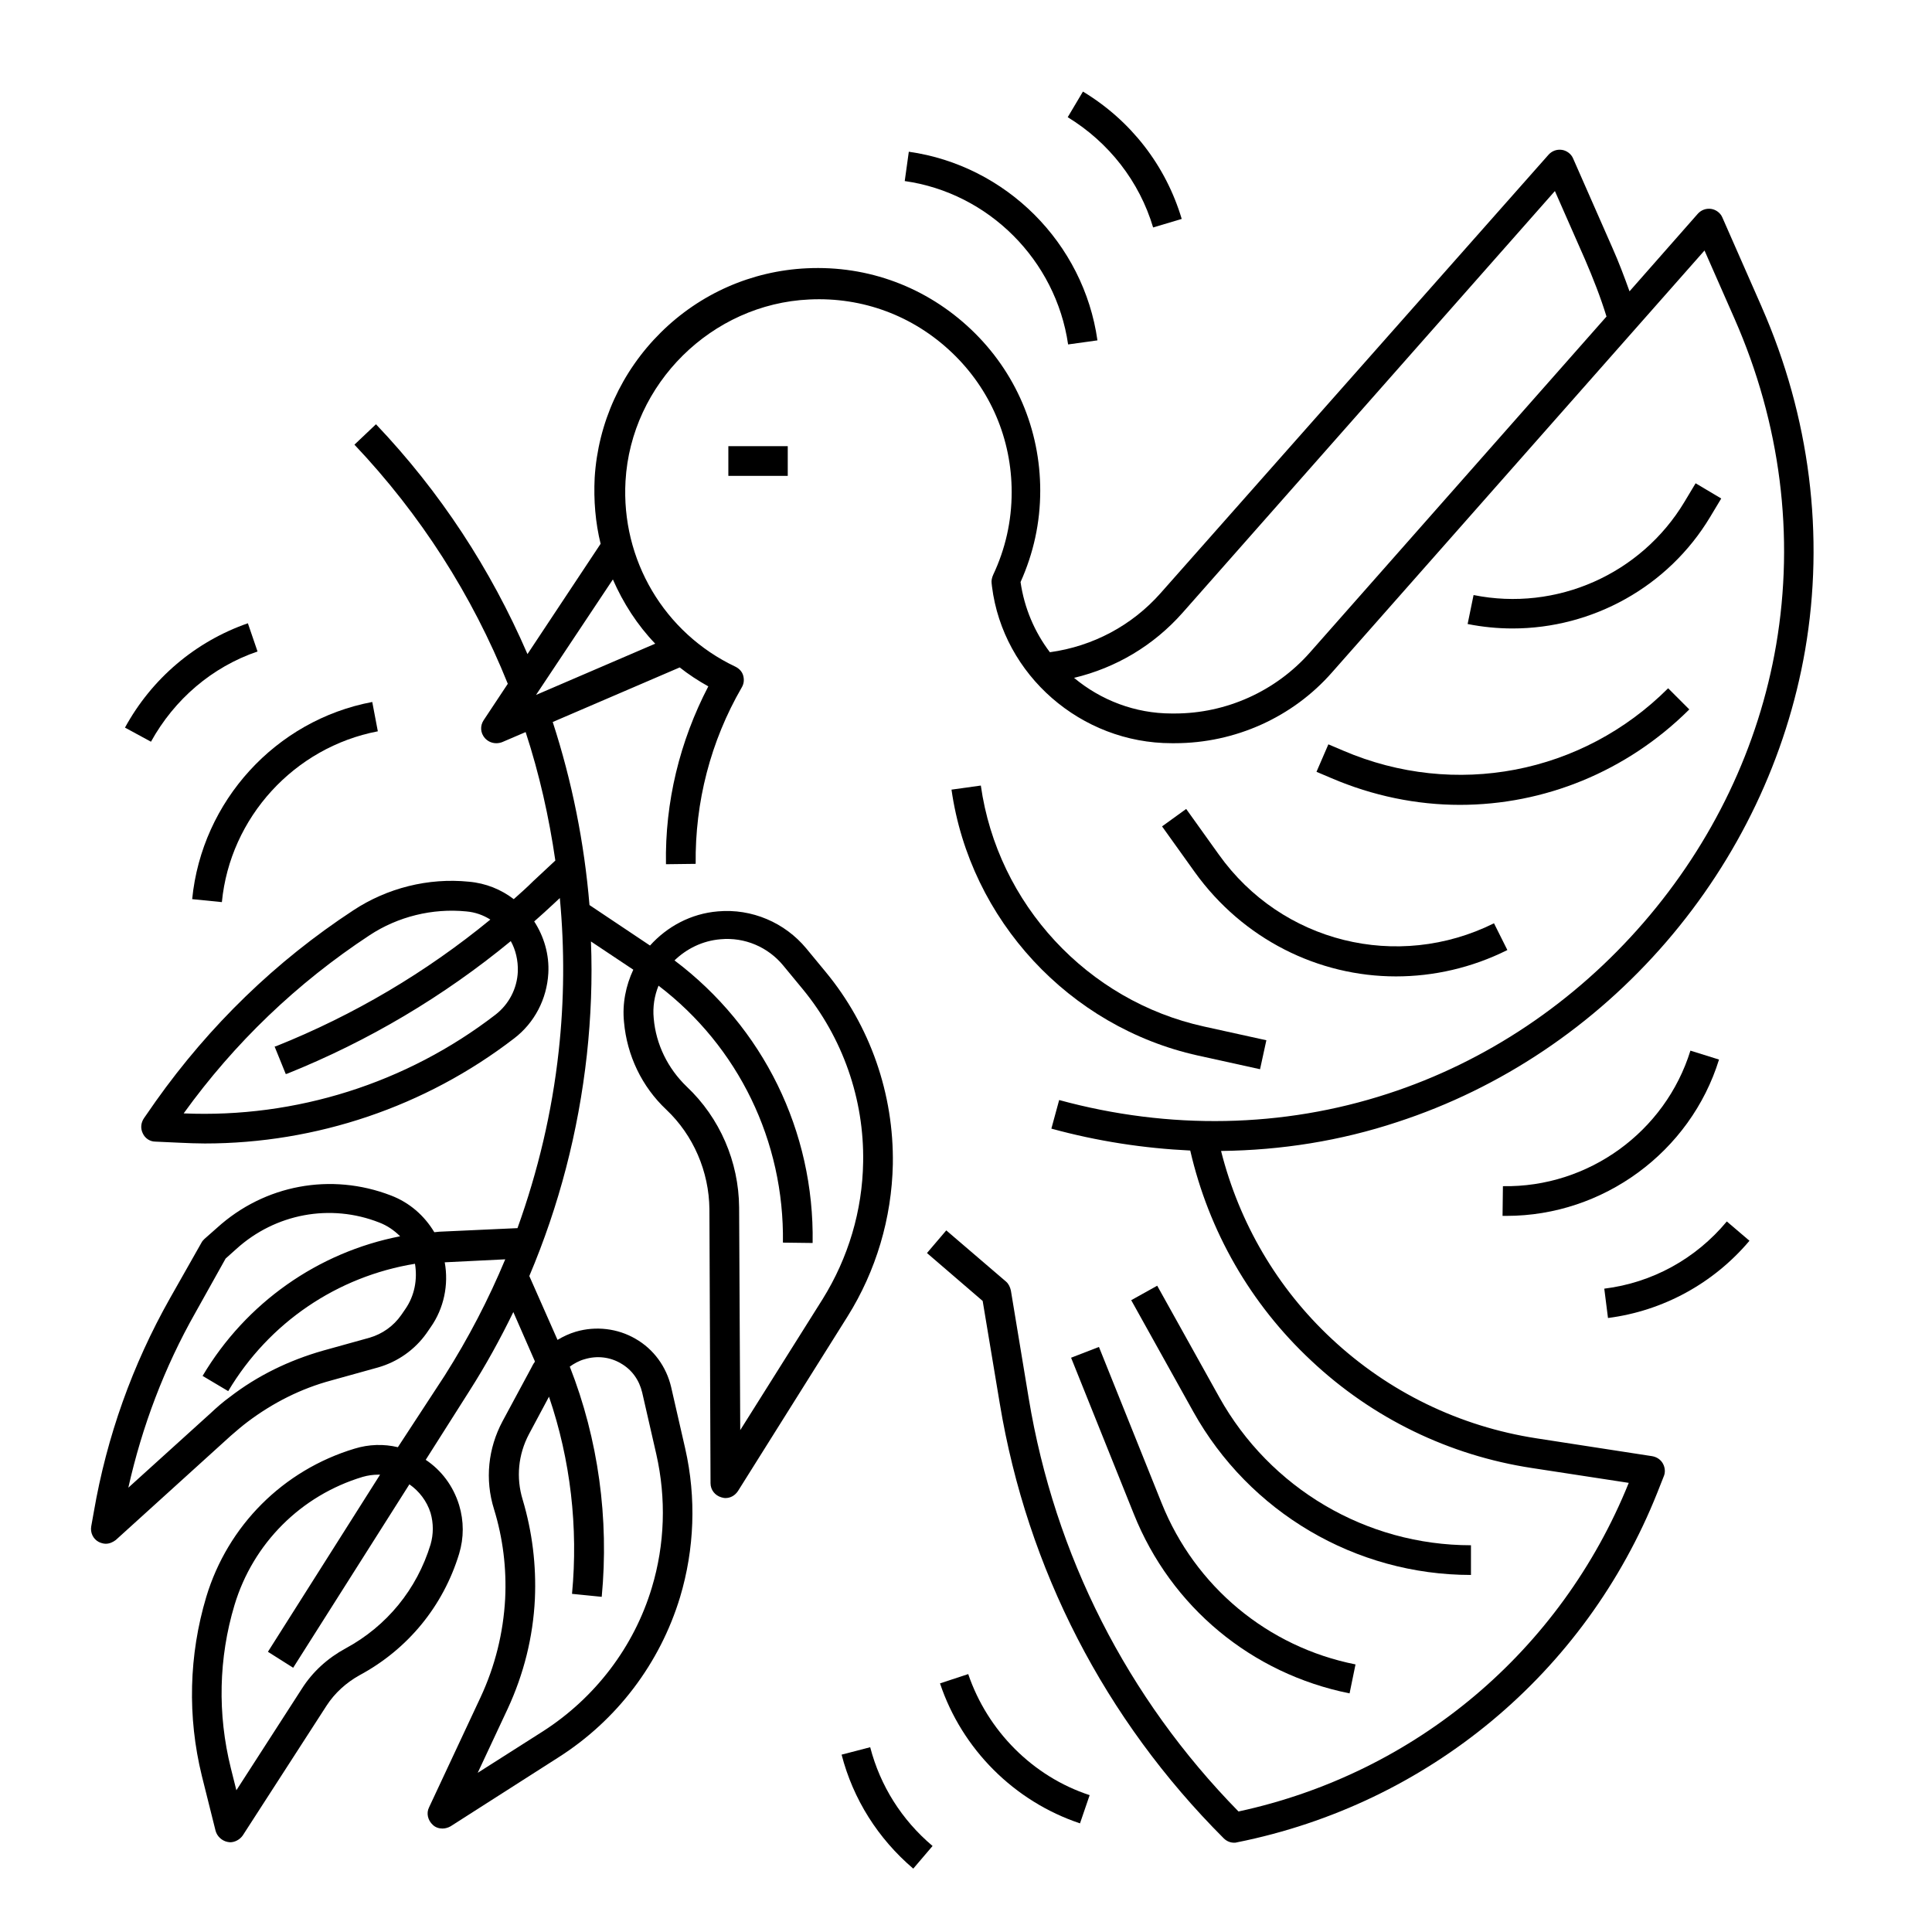 <?xml version="1.0" encoding="UTF-8"?>
<!-- Uploaded to: SVG Find, www.svgrepo.com, Generator: SVG Find Mixer Tools -->
<svg fill="#000000" width="800px" height="800px" version="1.1" viewBox="144 144 512 512" xmlns="http://www.w3.org/2000/svg">
 <g>
  <path d="m610.87 225.34-10.43-23.715c-0.492-1.18-1.672-2.066-2.953-2.262-1.379-0.195-2.656 0.297-3.543 1.277l-18.105 20.566c-1.379-3.836-2.856-7.773-4.527-11.512l-10.43-23.715c-0.492-1.18-1.672-2.066-2.953-2.262-1.379-0.195-2.656 0.297-3.543 1.277l-102.83 116.21c-7.578 8.562-17.91 14.07-29.324 15.645-4.035-5.312-6.789-11.711-7.773-18.598 3.445-7.676 5.215-15.742 5.215-24.207 0-16.234-6.496-31.488-18.301-42.707-11.809-11.219-27.258-17.023-43.59-16.234-14.562 0.688-28.242 6.691-38.672 17.023-10.43 10.332-16.629 24.008-17.516 38.473-0.297 6.004 0.195 11.906 1.574 17.516l-19.383 29.23c-9.742-22.535-23.125-43-40.148-60.91l-5.707 5.41c17.516 18.5 31.191 39.852 40.641 63.371l-6.394 9.645c-0.984 1.477-0.887 3.344 0.297 4.723 0.789 0.887 1.871 1.379 3.051 1.379 0.492 0 1.082-0.098 1.574-0.297l6.199-2.656c3.641 11.121 6.199 22.535 7.871 34.047l-5.805 5.41c-1.672 1.672-3.445 3.246-5.215 4.82-3.344-2.559-7.379-4.231-11.906-4.625-10.727-1.082-21.648 1.672-30.602 7.578-20.566 13.48-38.082 30.504-52.348 50.578l-3.148 4.527c-0.789 1.18-0.984 2.656-0.297 4.035 0.59 1.277 1.871 2.164 3.344 2.164l6.496 0.297c2.164 0.098 4.43 0.195 6.594 0.195 29.52 0 58.449-9.742 81.969-27.848 5.41-4.133 8.66-10.43 9.055-17.219 0.297-5.019-1.18-9.84-3.738-13.777 1.77-1.574 3.543-3.148 5.312-4.82l1.477-1.379c1.277 13.48 1.18 27.16-0.297 40.539-1.77 16.234-5.512 31.883-10.922 46.938l-19.387 0.887c-0.887 0-1.77 0.098-2.656 0.195-2.656-4.43-6.594-7.871-11.512-9.742-15.844-6.102-33.457-2.856-46.051 8.562l-3.344 2.953c-0.297 0.297-0.59 0.59-0.789 0.984l-8.363 14.762c-9.938 17.613-16.727 36.605-20.172 56.582l-0.688 3.836c-0.297 1.672 0.492 3.344 1.969 4.133 0.59 0.297 1.277 0.492 1.871 0.492 0.984 0 1.871-0.395 2.656-0.984l30.504-27.652c1.477-1.277 2.953-2.559 4.527-3.738 6.691-5.019 14.07-8.758 22.141-10.922l12.398-3.445c5.117-1.477 9.645-4.625 12.793-9.055l1.082-1.574c3.543-5.019 4.82-11.316 3.738-17.219h0.098l15.941-0.789c-4.43 10.629-9.742 20.859-16.039 30.801l-12.414 18.988c-3.738-0.887-7.676-0.789-11.512 0.395-18.895 5.707-33.555 20.367-39.262 39.262-4.625 15.449-5.019 31.785-1.18 47.43l3.641 14.562c0.395 1.477 1.672 2.656 3.148 2.953 0.195 0 0.395 0.098 0.688 0.098 1.277 0 2.559-0.688 3.344-1.77l22.238-34.441c2.164-3.344 5.215-6.102 8.758-8.07 12.793-6.887 22.141-18.301 26.371-32.176 1.277-4.231 1.277-8.66 0-12.891-1.574-5.117-4.723-9.25-8.855-12.004l11.609-18.301c4.328-6.789 8.168-13.777 11.609-20.859l5.512 12.594c0.098 0.195 0.195 0.395 0.195 0.59-0.395 0.492-0.688 1.082-0.984 1.672l-7.578 14.07c-3.836 7.184-4.723 15.449-2.262 23.32 2.363 7.676 3.344 15.645 2.953 23.715-0.492 9.055-2.656 17.809-6.496 26.074l-13.676 29.227c-0.789 1.574-0.297 3.445 0.984 4.625 0.688 0.688 1.672 0.984 2.559 0.984 0.688 0 1.477-0.195 2.164-0.59l28.633-18.301c15.449-9.84 26.863-24.895 32.176-42.41 3.836-12.793 4.328-26.371 1.379-39.359l-3.738-16.336c-1.277-5.41-4.625-10.035-9.445-12.793-4.723-2.754-10.527-3.445-15.844-1.871-1.672 0.492-3.344 1.277-4.82 2.164l-7.477-16.926c7.871-18.598 12.988-38.18 15.254-58.648 1.082-9.938 1.477-19.977 1.082-30.012l11.219 7.477c-1.969 4.231-2.953 8.953-2.461 13.875 0.789 8.855 4.723 17.121 11.219 23.223 7.184 6.789 11.316 16.434 11.414 26.371l0.297 72.621c0 1.77 1.18 3.246 2.856 3.738 0.395 0.098 0.688 0.195 1.082 0.195 1.379 0 2.559-0.688 3.344-1.871l29.027-46.25c7.578-12.102 11.711-26.074 12.004-40.344 0.297-18.598-6.004-36.703-17.809-50.973l-5.117-6.199c-5.707-6.887-14.465-10.629-23.418-9.84-7.184 0.59-13.48 4.035-18.008 9.055l-16.039-10.727c-1.379-16.531-4.625-32.766-9.742-48.512l33.652-14.465c2.363 1.871 4.922 3.543 7.578 5.019-7.578 14.562-11.512 30.699-11.219 47.133l7.871-0.098c-0.195-16.336 3.938-32.473 12.203-46.738 0.59-0.984 0.688-2.066 0.395-3.148-0.297-1.082-1.082-1.871-2.066-2.363-18.895-8.953-30.309-28.34-29.125-49.199 1.477-25.781 22.828-46.938 48.707-48.117 14.168-0.688 27.551 4.328 37.785 14.07 10.234 9.742 15.844 22.926 15.844 37 0 7.676-1.672 15.055-4.922 21.941-0.297 0.688-0.492 1.477-0.395 2.164l0.098 0.887c2.953 23.523 23.617 41.531 47.625 41.531h0.789c16.039 0 31.293-6.887 41.723-18.793l98.691-111.78 7.969 18.105c12.203 27.75 15.941 57.562 11.02 86.395-4.625 27.059-16.828 52.449-35.129 73.602-18.301 21.156-41.723 36.898-67.797 45.363-27.75 9.055-57.859 9.645-87.086 1.672l-2.066 7.578c12.203 3.344 24.5 5.215 36.801 5.805 4.922 21.352 15.941 40.641 32.078 55.695 16.234 15.254 36.508 25.094 58.449 28.438l25.684 3.938c-18.008 44.574-56.48 76.949-103.42 87.086-29.52-30.109-48.707-67.895-55.598-109.52l-4.723-28.535c-0.195-0.887-0.59-1.77-1.277-2.363l-15.844-13.578-5.117 6.004 14.762 12.695 4.527 27.16c7.281 43.887 27.848 83.738 59.336 115.23 0.789 0.789 1.77 1.18 2.754 1.18 0.297 0 0.492 0 0.789-0.098 50.578-10.137 92.301-44.773 111.39-92.691l1.672-4.231c0.492-1.082 0.395-2.363-0.195-3.445-0.59-1.082-1.672-1.77-2.856-1.969l-30.602-4.723c-20.469-3.148-39.262-12.301-54.316-26.371-14.465-13.48-24.5-30.699-29.324-49.789 15.941-0.195 31.586-2.656 46.738-7.676 27.453-8.953 52.055-25.484 71.242-47.723 19.094-22.152 31.887-48.914 36.805-77.352 5.215-30.309 1.281-61.797-11.512-90.922zm-329.64 176.13c-0.195 4.527-2.363 8.66-5.902 11.414-23.617 18.203-52.938 27.453-82.656 26.176 13.48-18.695 30.012-34.539 49.297-47.23 7.477-4.922 16.629-7.184 25.586-6.297 2.363 0.195 4.527 0.984 6.394 2.164-17.023 13.973-36.113 25.289-56.777 33.555l-0.395 0.098 2.953 7.281 0.395-0.098c21.551-8.66 41.426-20.469 59.238-35.129 1.277 2.262 1.965 5.117 1.867 8.066zm-29.816 89.449-1.082 1.574c-2.066 2.953-5.019 5.019-8.363 6.004l-12.398 3.445c-8.953 2.559-17.32 6.594-24.699 12.301-1.77 1.277-3.445 2.754-5.019 4.231l-21.844 19.777c3.641-16.234 9.543-31.883 17.809-46.445l7.969-14.27 2.856-2.559c10.332-9.348 24.895-12.102 37.883-6.988 2.066 0.789 3.938 2.066 5.512 3.641-21.746 4.231-40.836 17.613-52.348 37l6.789 4.035c10.824-18.203 28.93-30.406 49.496-33.75 0.688 4.129-0.098 8.461-2.559 12.004zm6.691 54.02c0.789 2.754 0.789 5.609 0 8.363-3.641 11.906-11.609 21.648-22.535 27.551-4.723 2.559-8.758 6.199-11.609 10.727l-17.32 26.863-1.477-5.902c-3.543-14.27-3.246-29.125 0.984-43.199 4.922-16.336 17.613-29.027 33.949-33.949 1.379-0.395 2.754-0.59 4.133-0.59h0.492l-29.719 46.938 6.691 4.231 30.801-48.609c2.559 1.773 4.625 4.43 5.609 7.578zm40.836-40.738c3.246-0.984 6.691-0.59 9.543 1.082 2.953 1.672 4.922 4.43 5.707 7.773l3.738 16.336c2.656 11.711 2.262 23.91-1.18 35.324-4.723 15.742-15.055 29.227-28.832 38.082l-17.32 11.02 7.969-17.023c4.231-9.152 6.691-18.895 7.184-29.027 0.395-8.953-0.688-17.809-3.246-26.371-1.77-5.805-1.18-11.906 1.672-17.32l5.312-9.938c5.707 16.727 7.773 34.637 6.102 52.25l7.871 0.789c1.969-20.664-0.887-41.723-8.461-61.008 1.086-0.785 2.465-1.574 3.941-1.969zm36.016-111.29c6.394-0.59 12.594 2.066 16.629 6.988l5.117 6.199c10.629 12.891 16.336 29.227 16.039 45.855-0.195 12.891-3.938 25.387-10.727 36.309l-21.844 34.734-0.297-59.039c-0.098-12.102-5.117-23.715-13.875-31.98-5.019-4.82-8.168-11.219-8.758-18.105-0.297-3.051 0.195-6.004 1.277-8.66 21.156 16.137 33.359 41.23 32.965 68.094l7.871 0.098c0.492-29.617-13.086-57.172-36.605-74.883 3.152-3.051 7.383-5.215 12.207-5.609zm-28.539-95.352c2.754 6.297 6.496 12.102 11.219 17.023l-31.586 13.582zm184.7 19.387c-9.055 10.234-22.141 16.137-35.816 16.137h-0.789c-9.742 0-18.793-3.543-25.879-9.445 11.121-2.656 21.059-8.562 28.734-17.219l98.695-111.79 7.969 18.105c2.164 5.019 4.133 10.035 5.707 15.152z"/>
  <path d="m337.02 262.24h15.742v7.871h-15.742z"/>
  <path d="m533.82 561.38v-7.871c-27.75 0-53.234-15.055-66.715-39.262l-16.434-29.52-6.887 3.836 16.434 29.52c14.855 26.668 42.996 43.297 73.602 43.297z"/>
  <path d="m427.85 503.81 16.629 41.426c9.84 24.602 31.191 42.312 57.172 47.527l1.574-7.676c-23.32-4.625-42.508-20.664-51.363-42.707l-16.629-41.426z"/>
  <path d="m403.93 352.18-7.773 1.082c4.922 34.539 31.191 62.879 65.238 70.453l16.531 3.641 1.672-7.676-16.531-3.641c-30.895-6.785-54.707-32.469-59.137-63.859z"/>
  <path d="m467.01 370.48-8.66-12.102-6.394 4.625 8.66 12.102c12.793 17.809 32.766 27.652 53.332 27.652 9.938 0 20.074-2.262 29.52-6.988l-3.543-7.086c-25.582 12.695-56.281 5.121-72.914-18.203z"/>
  <path d="m499.97 342.93-3.938-1.672-3.148 7.281 3.938 1.672c11.02 4.723 22.633 7.086 34.047 7.086 22.336 0 44.184-8.758 60.812-25.289l-5.609-5.609c-22.73 22.73-56.484 29.227-86.102 16.531z"/>
  <path d="m597.19 281.03 2.953-4.922-6.789-4.035-2.953 4.922c-11.512 19.188-33.949 29.125-55.891 24.699l-1.574 7.676c3.938 0.789 7.969 1.18 11.906 1.18 21.156 0 41.23-11.02 52.348-29.52z"/>
  <path d="m427.06 235.28 7.773-1.082c-3.641-25.781-24.207-46.348-49.988-49.988l-1.082 7.773c22.238 3.148 40.051 20.961 43.297 43.297z"/>
  <path d="m449.59 204.28 7.578-2.262c-4.231-14.168-13.48-26.074-26.176-33.75l-4.035 6.789c10.922 6.688 18.992 17.02 22.633 29.223z"/>
  <path d="m591.98 422.43c-6.691 21.551-27.059 36.309-49.691 35.918l-0.098 7.871h1.082c25.586 0 48.707-16.926 56.285-41.426z"/>
  <path d="m569.15 485.51 0.984 7.773c14.562-1.871 27.945-9.152 37.492-20.469l-6.004-5.117c-8.266 9.941-19.777 16.238-32.473 17.812z"/>
  <path d="m400.59 587.65-7.477 2.461c5.805 17.418 19.68 31.293 37.098 37.098l2.559-7.477c-15.059-4.926-27.062-17.027-32.18-32.082z"/>
  <path d="m374.61 607.03-7.578 1.969c3.051 11.809 9.645 22.238 18.992 30.207l5.117-6.004c-8.164-6.883-13.871-15.938-16.531-26.172z"/>
  <path d="m202.8 383.07c2.164-22.434 19.188-41.031 41.328-45.266l-1.477-7.773c-25.586 4.82-45.164 26.273-47.723 52.25 0 0 7.871 0.789 7.871 0.789z"/>
  <path d="m212.25 316.65-2.559-7.477c-13.875 4.82-25.484 14.66-32.57 27.652l6.887 3.738c6.203-11.219 16.141-19.781 28.242-23.914z"/>
 </g>
</svg>
